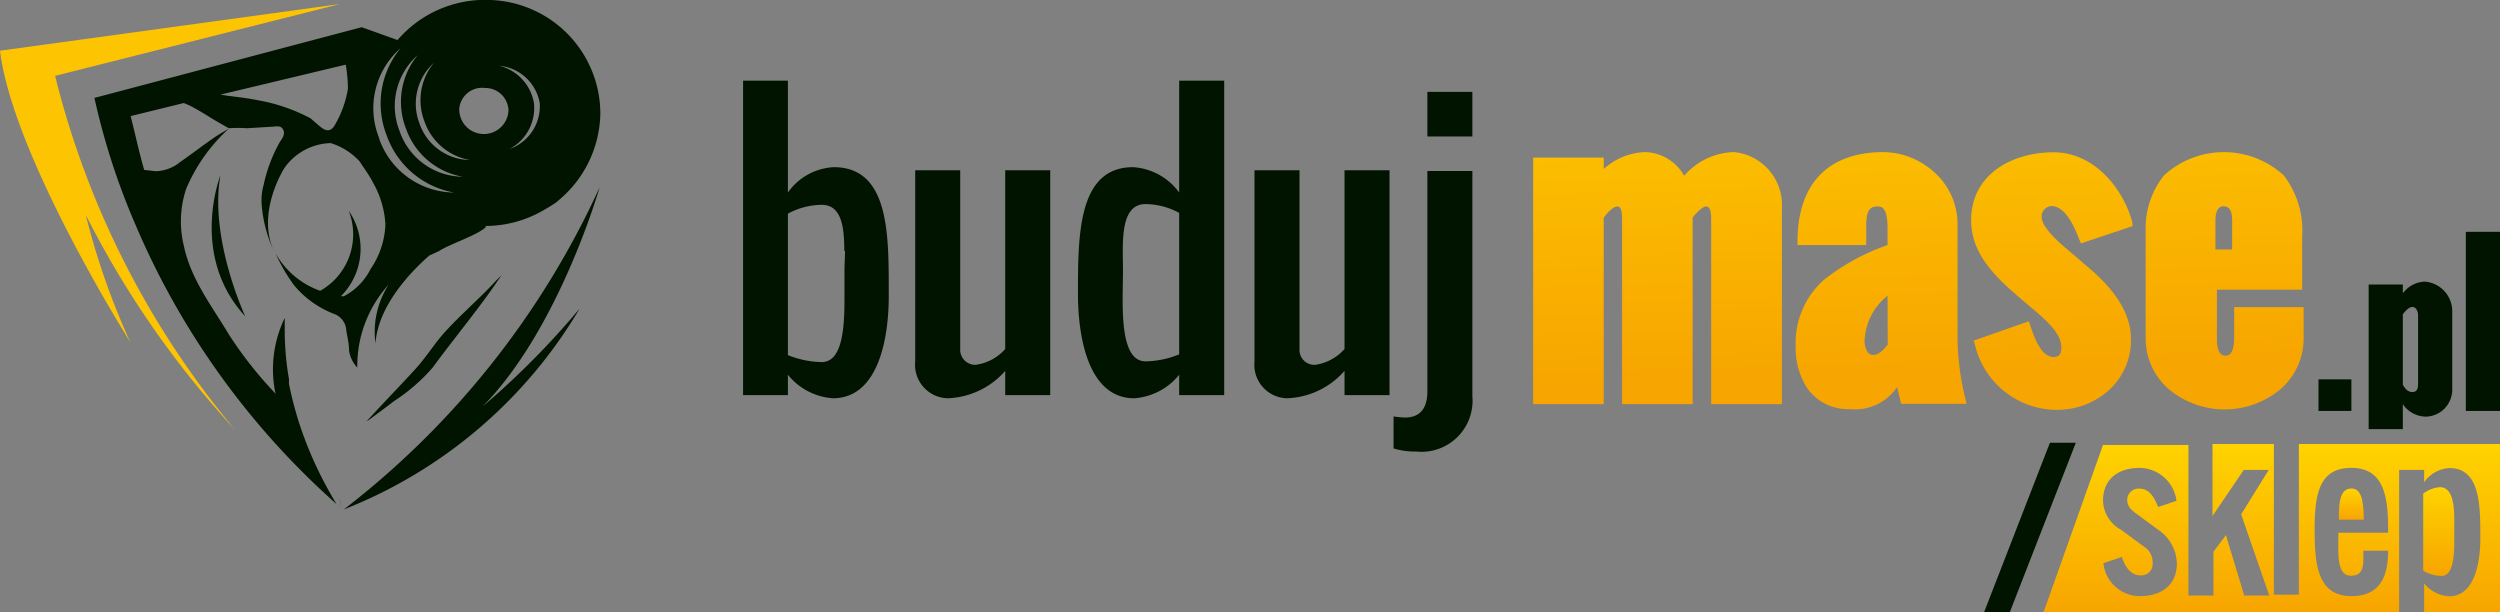 <?xml version="1.0" encoding="UTF-8"?>
<svg xmlns="http://www.w3.org/2000/svg" xmlns:xlink="http://www.w3.org/1999/xlink" viewBox="0 0 136.09 33.34">
  <rect x="0" y="0" width="136.09" height="33.34" fill="#808080" stroke="none"/>
  <defs>
    <style>.cls-1,.cls-8{fill:#001400;}.cls-2{fill:url(#linear-gradient);}.cls-3{fill:url(#linear-gradient-2);}.cls-4{fill:url(#linear-gradient-3);}.cls-5{fill:url(#linear-gradient-4);}.cls-6{fill:#fff;}.cls-6,.cls-7,.cls-8{fill-rule:evenodd;}.cls-7{fill:#fdc402;}.cls-9{fill:url(#linear-gradient-5);}.cls-10{fill:url(#linear-gradient-6);}.cls-11{fill:url(#linear-gradient-7);}</style>
    <linearGradient id="linear-gradient" x1="90.35" y1="20.87" x2="89.62" y2="-3.03" gradientUnits="userSpaceOnUse">
      <stop offset="0" stop-color="#f7a500"></stop>
      <stop offset="1" stop-color="#ffd300"></stop>
    </linearGradient>
    <linearGradient id="linear-gradient-2" x1="102.4" y1="20.5" x2="101.68" y2="-3.39" xlink:href="#linear-gradient"></linearGradient>
    <linearGradient id="linear-gradient-3" x1="111.92" y1="20.22" x2="111.19" y2="-3.67" xlink:href="#linear-gradient"></linearGradient>
    <linearGradient id="linear-gradient-4" x1="490.42" y1="-144.99" x2="489.7" y2="-168.88" gradientTransform="translate(-369.25 164.93)" xlink:href="#linear-gradient"></linearGradient>
    <linearGradient id="linear-gradient-5" x1="123.63" y1="33.34" x2="123.63" y2="24.17" xlink:href="#linear-gradient"></linearGradient>
    <linearGradient id="linear-gradient-6" x1="127.97" y1="28.29" x2="127.97" y2="26.59" xlink:href="#linear-gradient"></linearGradient>
    <linearGradient id="linear-gradient-7" x1="132.77" y1="31.35" x2="132.77" y2="26.52" xlink:href="#linear-gradient"></linearGradient>
  </defs>
  <title>Asset 1</title>
  <g id="Layer_2" data-name="Layer 2">
    <g id="Layer_1-2" data-name="Layer 1">
      <path class="cls-1" d="M126.21,22.37V20.65H128v1.72Z"></path>
      <path class="cls-1" d="M134.23,22.37V12.62h1.86v9.75Z"></path>
      <path class="cls-2" d="M94.4,8.28a3.69,3.69,0,0,0-2.72,1.29,2.52,2.52,0,0,0-2.1-1.29,3.52,3.52,0,0,0-2.28.92V8.58H83.46V22H87.3V11.85c.17-.22.48-.61.75-.61.12,0,.25.09.25.72V22h3.84V11.84c.45-.55.67-.6.72-.6.21,0,.29.2.29.74V22H97V11.32A2.89,2.89,0,0,0,94.4,8.28Z"></path>
      <path class="cls-3" d="M106.56,18.32V12.15a3.76,3.76,0,0,0-1.22-2.73,4.17,4.17,0,0,0-2.81-1.14c-3,0-4.68,1.72-4.68,4.85v.21h3.74v-.95c0-.78.09-1.15.61-1.15.19,0,.55,0,.55,1.15v.95a11.91,11.91,0,0,0-3.46,1.89,4.6,4.6,0,0,0-1.54,3.64,4,4,0,0,0,.64,2.28,2.71,2.71,0,0,0,2.31,1.12,2.75,2.75,0,0,0,2.57-1.2l.22.91h3.56l-.06-.26A14.32,14.32,0,0,1,106.56,18.32Zm-3.8.44c-.21.25-.46.56-.79.56s-.47-.41-.47-.76a3.28,3.28,0,0,1,1.25-2.46Z"></path>
      <path class="cls-4" d="M116.07,12.07c-.51-1.82-2.07-3.78-4.28-3.78S107.3,9.45,107.3,12c0,1.69,1.15,2.91,2.4,4l.63.54c1,.84,1.88,1.57,1.88,2.36,0,.44-.16.53-.43.53-.69,0-1.06-1.12-1.26-1.71l-.08-.23-3,1.05.06.19a4.59,4.59,0,0,0,4.44,3.58,4.2,4.2,0,0,0,2.86-1.07A3.66,3.66,0,0,0,116,18.44c0-1.63-1.24-3-2.46-4l-.63-.55h0c-.62-.51-1.77-1.46-1.77-2.07a.56.56,0,0,1,.54-.6c.79,0,1.29,1.25,1.52,1.85l.08.18,2.81-.94v-.07Z"></path>
      <path class="cls-5" d="M125.32,15.77V12.88a4.93,4.93,0,0,0-1-3.33,4.82,4.82,0,0,0-6.52,0,4.59,4.59,0,0,0-1,2.71l0,0v.07h0c0,.2,0,.4,0,.61V18.4a3.66,3.66,0,0,0,1.3,2.82,4.75,4.75,0,0,0,6,0,3.64,3.64,0,0,0,1.3-2.82V16.72h-3.78v1.64c0,1-.35,1-.5,1s-.44-.11-.44-.88V15.77ZM120.6,12c0-.35.08-.77.44-.77.11,0,.47,0,.47.77v1.58h-.91Z"></path>
      <path class="cls-1" d="M45.34,21.68a3.45,3.45,0,0,1-2.45-1.28v1.11H40.45V4.39h2.44v6.09A3.26,3.26,0,0,1,45.38,9.1c3,0,3,3.57,3,6.73V16C48.4,18.48,47.79,21.68,45.34,21.68Zm.62-8c0-1.25-.12-2.53-1.23-2.53a3.94,3.94,0,0,0-1.84.48v7.7a5.12,5.12,0,0,0,1.84.38c1.1,0,1.24-1.77,1.24-3.38,0-.56,0-1.09,0-1.52S46,14,46,13.64Z"></path>
      <path class="cls-1" d="M51.6,21.68a1.82,1.82,0,0,1-1.78-2V9.27h2.45V19a.82.82,0,0,0,.84.86A2.62,2.62,0,0,0,54.72,19V9.27h2.45V21.51H54.72V20.19A4.37,4.37,0,0,1,51.6,21.68Z"></path>
      <path class="cls-1" d="M64.19,10.48V4.39h2.45V21.51H64.19V20.4a3.45,3.45,0,0,1-2.45,1.28c-2.45,0-3.06-3.21-3.06-5.69,0-3.2,0-6.89,3-6.89A3.37,3.37,0,0,1,64.19,10.48Zm-1.83,9.19a5,5,0,0,0,1.83-.38v-7.7a3.89,3.89,0,0,0-1.83-.48c-1.44,0-1.23,2.19-1.23,3.66C61.13,16.44,60.87,19.67,62.36,19.67Z"></path>
      <path class="cls-1" d="M70.07,21.68a1.82,1.82,0,0,1-1.78-2V9.27h2.45V19a.81.81,0,0,0,.84.86A2.62,2.62,0,0,0,73.19,19V9.27h2.45V21.51H73.19V20.19A4.37,4.37,0,0,1,70.07,21.68Z"></path>
      <path class="cls-1" d="M75.86,24.41V22.67a5.73,5.73,0,0,0,.61.06c.89,0,1.23-.57,1.23-1.42v-12h2.45V21.58a2.78,2.78,0,0,1-3.06,3A3.94,3.94,0,0,1,75.86,24.41ZM80.15,5V7.43H77.7V5Z"></path>
      <path class="cls-6" d="M14,4.48s0,.06,0,.1Z"></path>
      <path class="cls-7" d="M0,2.76,18.5.22,3,4.13a47.92,47.92,0,0,0,9.79,19.26A51.25,51.25,0,0,1,4.67,11.7a39.44,39.44,0,0,0,2.42,6.92S.71,8.53,0,2.76Z"></path>
      <path class="cls-8" d="M18.49,27.11c0,.09.09.57.09.57l-.09-.57Zm-5.14-9.89S11.38,13,12,9.54C12,9.54,10.29,13.9,13.35,17.22ZM23.78,18.6c-.35.46-.68.93-1.06,1.37-.76.84-1.55,1.65-2.32,2.48l-.45.49,0,0,.16-.1c.45-.34.91-.67,1.33-1A9.87,9.87,0,0,0,23.56,20c1-1.37,2.46-3.15,3.4-4.52l.34-.5-.31.31C26.09,16.29,24.59,17.54,23.78,18.6ZM19,19.07a1.72,1.72,0,0,0,.45.94,6.58,6.58,0,0,1,1.71-4.52,4.74,4.74,0,0,0-.72,3.2c.15-2.17,2.14-4.09,2.93-4.78.17-.07.33-.16.51-.23.51-.36,2.1-.87,2.56-1.31a.25.25,0,0,0,0-.07,6.28,6.28,0,0,0,3.22-.9A6.46,6.46,0,0,0,30.3,11l0,0,.16-.14h0a6.28,6.28,0,0,0,2.22-4.68h0A6.2,6.2,0,0,0,26.7,0a6.28,6.28,0,0,0-5.06,2.18l-1.95-.7L5.14,5.33a37.93,37.93,0,0,0,2.23,6.89,42.38,42.38,0,0,0,4.4,7.9,42.52,42.52,0,0,0,6.55,7.32,21.24,21.24,0,0,1-1.72-3.51h0a1.21,1.21,0,0,0-.05-.14c-.11-.29-.21-.59-.31-.9h0c-.19-.62-.37-1.29-.51-2h0c0-.09,0-.18,0-.26h0a15.21,15.21,0,0,1-.23-2.55c0-.26,0-.51,0-.77A6.41,6.41,0,0,0,15,21.44l-.14-.16a21.66,21.66,0,0,1-2.4-3.07c-.91-1.53-2.07-3-2.45-4.82a5.63,5.63,0,0,1,.12-3.1A9.3,9.3,0,0,1,12.46,7c-.27.16-.56.32-.83.51-.61.42-1.2.88-1.81,1.3a2.19,2.19,0,0,1-1.34.51l-.63-.07c-.32-1.11-.52-2.1-.74-2.93L10,5.61a3.29,3.29,0,0,1,.39.17c.45.23.88.51,1.31.77l.75.43a7.77,7.77,0,0,1,1,0l1.31-.08c.23,0,.5-.1.64.13s0,.47-.15.67a8.29,8.29,0,0,0-.9,2.37,3.15,3.15,0,0,0-.11,1,7.26,7.26,0,0,0,.7,2.66c-1-2.06.44-4.44.56-4.61A3.18,3.18,0,0,1,18,7.79a3.55,3.55,0,0,1,1.58,1c.24.38.52.74.72,1.14a5.17,5.17,0,0,1,.68,2.28,4.59,4.59,0,0,1-.81,2.44,3.36,3.36,0,0,1-1.44,1.47.44.44,0,0,1-.17,0,3.64,3.64,0,0,0,.42-4.65,3.52,3.52,0,0,1-1.55,4.36A4.51,4.51,0,0,1,15,13.79,9.44,9.44,0,0,0,16,15.52a5.32,5.32,0,0,0,2.19,1.57,1,1,0,0,1,.66.9C18.91,18.35,19,18.71,19,19.07ZM18.27,6.73c-.2.39-.44.47-.78.21-.19-.15-.38-.32-.57-.49a9.61,9.61,0,0,0-2.92-1c-.67-.14-1.36-.19-2-.3h0l6.82-1.63a8,8,0,0,1,.12,1.3A5.63,5.63,0,0,1,18.27,6.73ZM29.38,5.6a2.47,2.47,0,0,1-1.64,2.51,2.53,2.53,0,0,0,1.33-2.47,2.53,2.53,0,0,0-1.89-2.06A2.47,2.47,0,0,1,29.38,5.6Zm-3-.81A1.26,1.26,0,0,1,27.68,6,1.33,1.33,0,0,1,25,5.91,1.25,1.25,0,0,1,26.41,4.79ZM23.62,3.42a3.2,3.2,0,0,0-.51,3.2,3.2,3.2,0,0,0,2.47,2.09,2.94,2.94,0,0,1-2.75-2A3,3,0,0,1,23.62,3.42ZM22.74,3a4,4,0,0,0-.64,4,4,4,0,0,0,3.09,2.62,3.67,3.67,0,0,1-3.44-2.49A3.69,3.69,0,0,1,22.74,3Zm-2.1,4.52a4.34,4.34,0,0,1,1.17-4.9,4.72,4.72,0,0,0-.76,4.75,4.76,4.76,0,0,0,3.67,3.11A4.36,4.36,0,0,1,20.64,7.55ZM18.72,27.73A25.93,25.93,0,0,0,31.56,16.79a44.6,44.6,0,0,1-5.29,5.34c4.17-4.23,6.37-11.93,6.37-11.93A46.46,46.46,0,0,1,18.72,27.73Z"></path>
      <path class="cls-9" d="M125.14,24.17v8.2h-1.36v-8.2h-3.34v3.92l1.7-2.51h1.36L122,28l1.53,4.42h-1.36l-1-3.29-.68.91v2.38h-1.36v-8.2h-4.65l-3.26,9.17h19.38V25.58h1.36v.67a1.8,1.8,0,0,1,1.38-.77c1.66,0,1.68,2,1.68,3.73v.1c0,1.38-.34,3.15-1.7,3.15a1.9,1.9,0,0,1-1.36-.7v1.58h4.18V24.17Zm-9,3.68,1.36,1a2.28,2.28,0,0,1,1,1.81c0,1.19-.84,1.79-2,1.79a2,2,0,0,1-2-1.79l1-.34c.15.43.44,1,1,1a.62.62,0,0,0,.68-.68,1,1,0,0,0-.34-.79l-1.36-1a1.86,1.86,0,0,1-1-1.59c0-1.19.83-1.79,2-1.79a2.05,2.05,0,0,1,2,1.79l-1,.34c-.17-.43-.44-1-1-1a.62.62,0,0,0-.68.68A.77.77,0,0,0,116.16,27.85ZM130,29h-2.71v.34c0,.79-.09,2,.68,2s.68-.68.68-1.36H130c0,1.57-.56,2.47-2,2.47-1.85,0-2-1.72-2-3.65s.26-3.33,2-3.33,2,1.49,2,3.33Z"></path>
      <path class="cls-10" d="M128,26.59c-.7,0-.68,1-.68,1.7h1.36C128.65,27.59,128.66,26.59,128,26.59Z"></path>
      <path class="cls-11" d="M132.81,26.52a1.73,1.73,0,0,0-.9.35v4.2a2,2,0,0,0,1,.28c.61,0,.69-1,.69-1.87,0-.31,0-.61,0-.85v-.05C133.61,27.73,133.6,26.52,132.81,26.52Z"></path>
      <path class="cls-1" d="M113,24.1l-3.6,9.24H108l3.59-9.24Z"></path>
      <path class="cls-1" d="M132,15.33a1.56,1.56,0,0,0-1.2.64v-.48h-1.86v7.87h1.86V22a1.53,1.53,0,0,0,1.25.68,1.47,1.47,0,0,0,1.44-1.51V17A1.62,1.62,0,0,0,132,15.33Zm-.37,5.5c0,.23,0,.51-.31.51s-.42-.26-.52-.39V17.11c.1-.13.31-.4.52-.4s.31.25.31.46Z"></path>
    </g>
  </g>
</svg>
